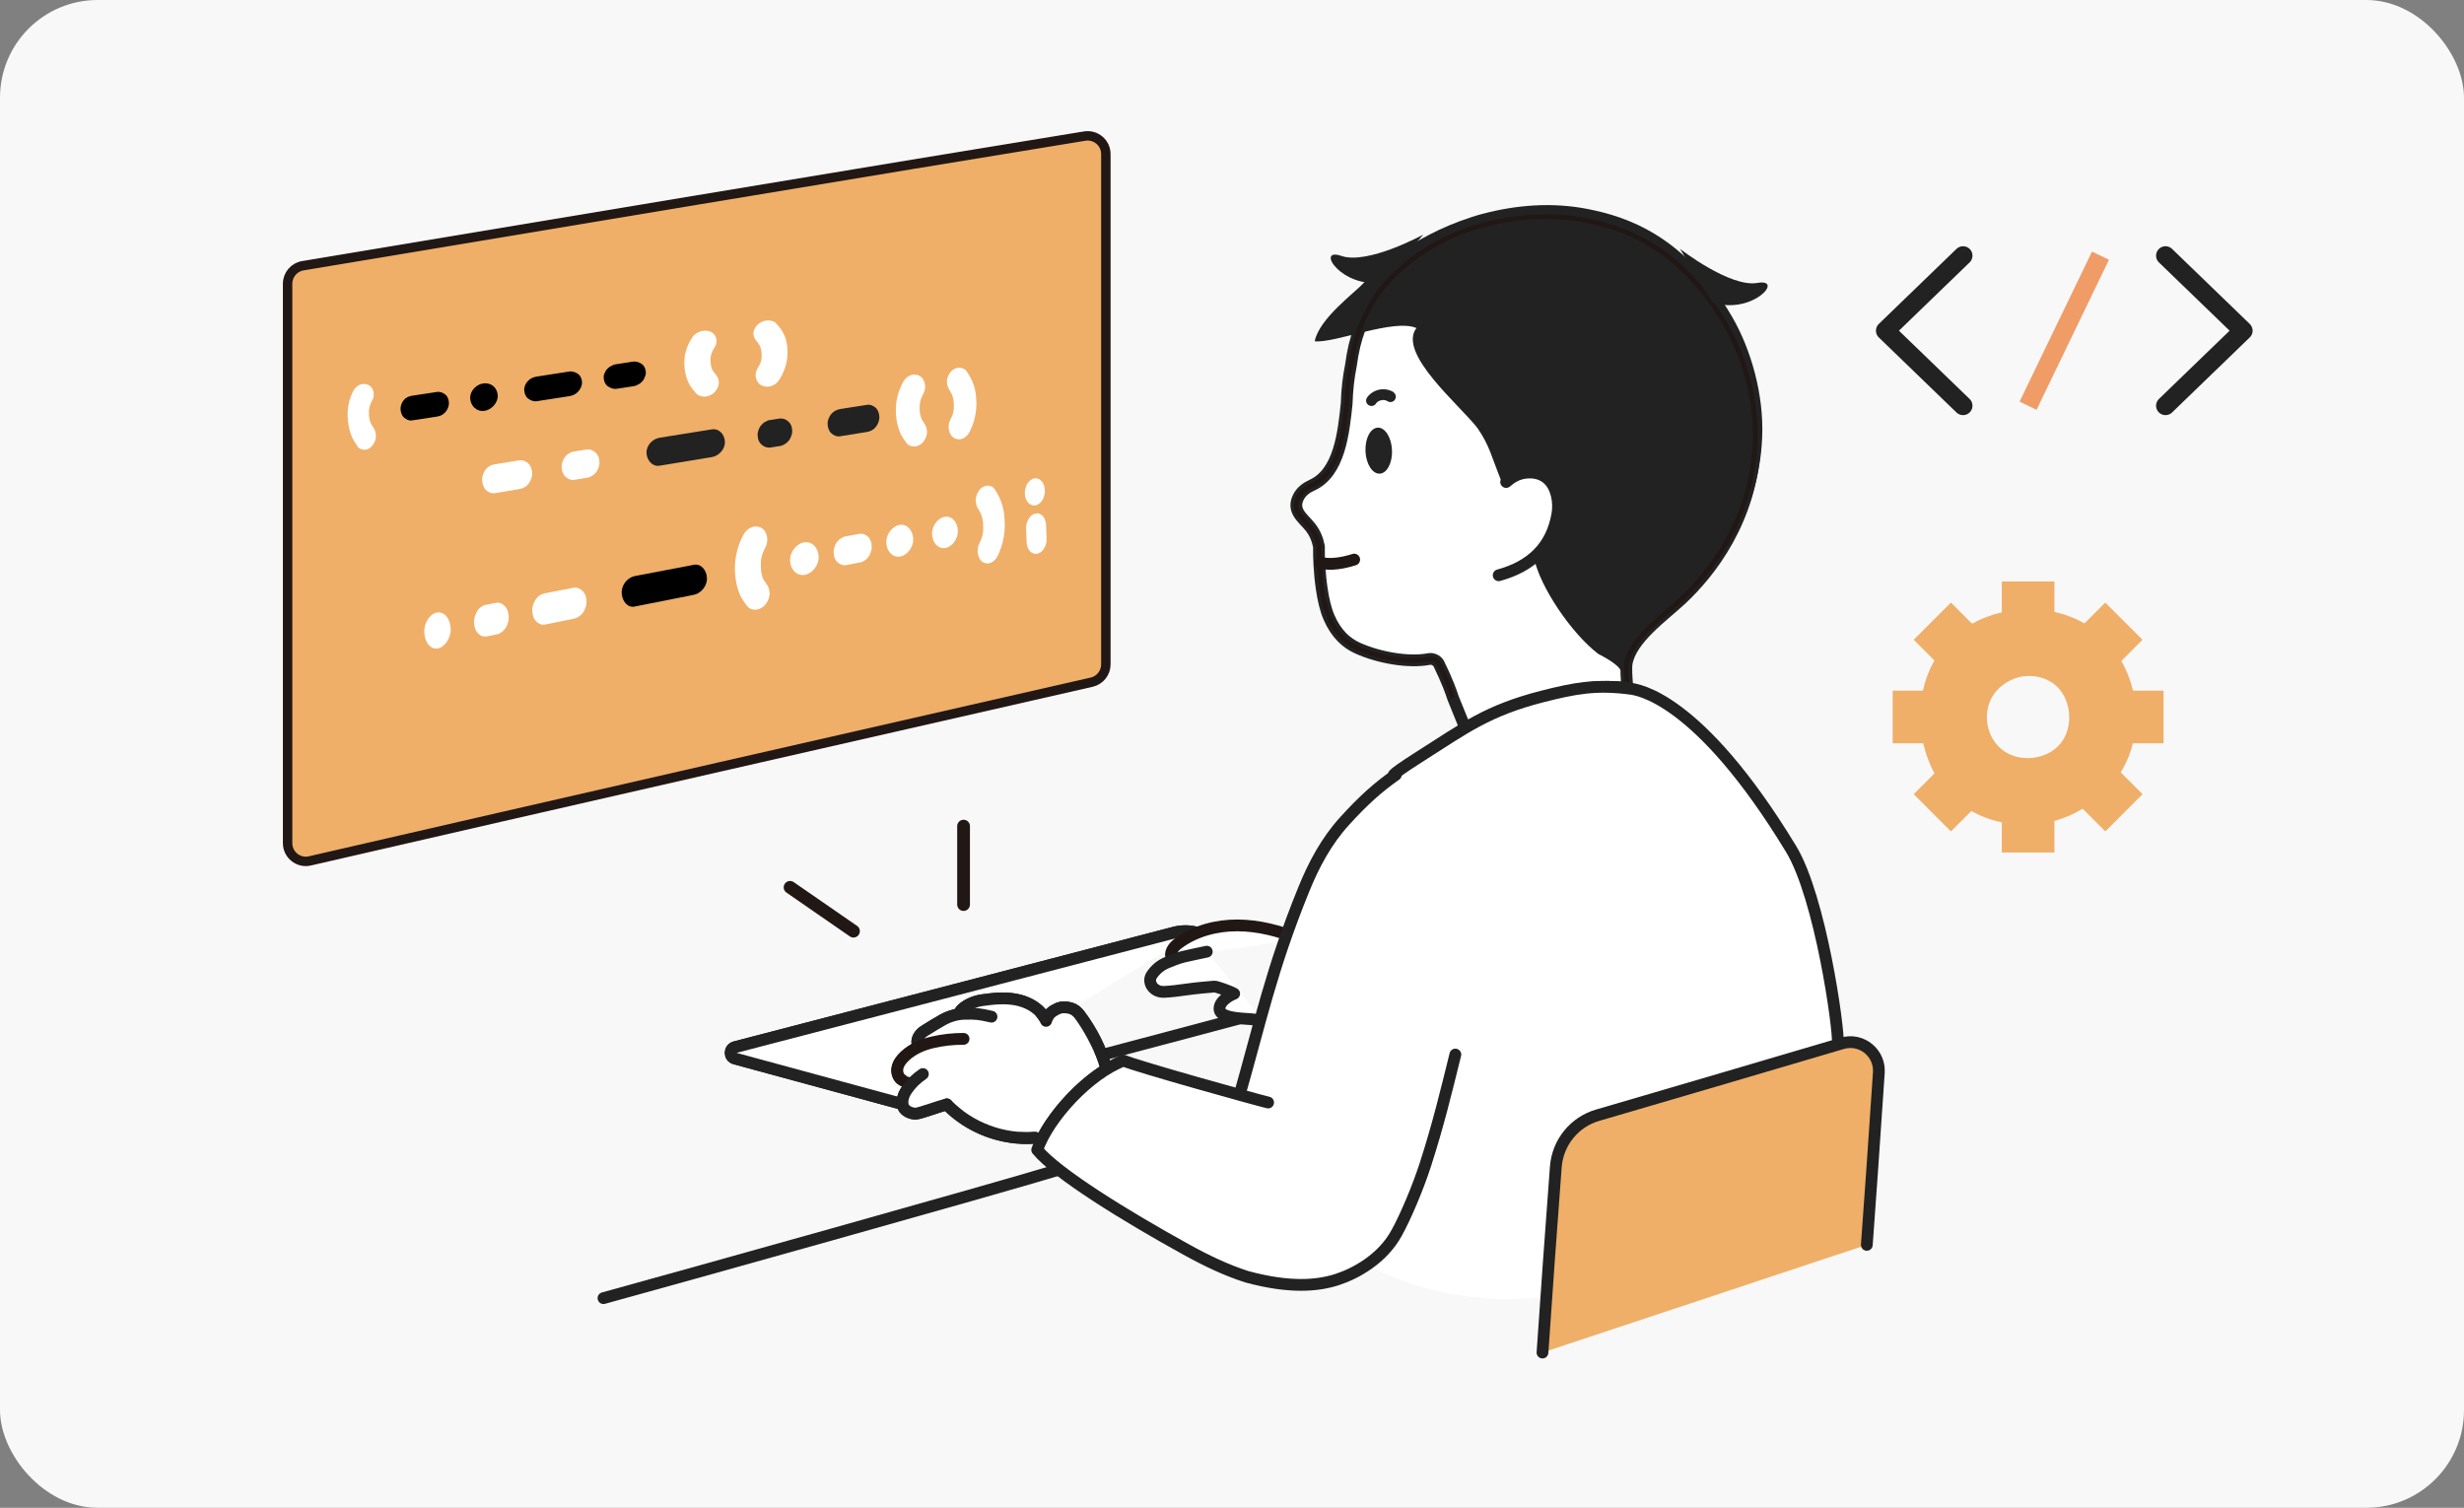 <?xml version="1.0" encoding="UTF-8"?>
<svg id="_レイヤー_2" data-name="レイヤー 2" xmlns="http://www.w3.org/2000/svg" viewBox="0 0 504.45 308.68">
  <rect x="0" y="0" width="504.45" height="308.68" fill="#808080" stroke="none"/>
  <defs>
    <style>
      .cls-1 {
        fill: #222;
      }

      .cls-1, .cls-2, .cls-3, .cls-4, .cls-5, .cls-6 {
        stroke-width: 0px;
      }

      .cls-2 {
        fill: #000;
      }

      .cls-7 {
        stroke-width: .96px;
      }

      .cls-7, .cls-8, .cls-9, .cls-10 {
        stroke: #211715;
      }

      .cls-7, .cls-9, .cls-11, .cls-12, .cls-10 {
        fill: none;
      }

      .cls-7, .cls-11, .cls-10 {
        stroke-miterlimit: 10;
      }

      .cls-3, .cls-13 {
        fill: #efaf68;
      }

      .cls-8, .cls-14, .cls-9, .cls-13, .cls-12 {
        stroke-linecap: round;
        stroke-linejoin: round;
      }

      .cls-8, .cls-14, .cls-13 {
        stroke-width: 2.41px;
      }

      .cls-8, .cls-14, .cls-5 {
        fill: #fff;
      }

      .cls-14, .cls-13, .cls-12 {
        stroke: #222;
      }

      .cls-9 {
        stroke-width: 2.61px;
      }

      .cls-11 {
        stroke: #f09c67;
      }

      .cls-11, .cls-12 {
        stroke-width: 3.86px;
      }

      .cls-4 {
        fill: #232323;
      }

      .cls-6 {
        fill: #f8f8f8;
      }

      .cls-10 {
        stroke-width: 1.93px;
      }
    </style>
  </defs>
  <g id="_レイヤー_1-2" data-name="レイヤー 1">
    <rect class="cls-6" width="504.45" height="308.68" rx="20" ry="20"/>
    <path class="cls-8" d="M244.8,190.88c-1.46-.35-2.97-.33-4.42.05-.13.03-.25.07-.38.1-18.06,4.72-71.39,18.66-89.51,23.35-1.2.31-1.21,2.01-.01,2.33,8.52,2.33,23.75,6.46,36.3,9.87"/>
    <path class="cls-14" d="M225.96,215.88c4.06-1.09,22.03-5.81,27.43-7.28"/>
    <path class="cls-14" d="M244.8,190.88c-1.46-.35-2.97-.33-4.42.05-17.67,4.62-71.64,18.72-89.89,23.45-1.2.31-1.21,2.01-.01,2.33,9.59,2.62,21.09,5.74,34.3,9.32"/>
    <path class="cls-14" d="M320.93,44.58c-6.01-.62-11.91.08-17.38,1.54-13.89,3.71-20.82,12.83-22.04,14.89-2.65,4.47-4.14,7.81-4.94,13.8-.49,2.4-.79,5.01-.87,7.83-.62,5.93-1.46,14.16-7.12,16.7-1.12.5-2.14,1.27-2.71,2.35-1.52,2.86.93,4.38,2.38,6.2.96,1.2,1.49,2.56,1.78,4.01-.04,1.95.08,5.36.57,8.66.32,2.17.8,4.29,1.51,5.89,1.49,3.41,3.59,5.22,5.82,6.23,4.38,1.98,10.49,3.03,14.56,2.25.98-.19,1.94.39,2.25,1.34.05.15,1.59,3.07,2.74,6.62,0,0,1.22,3.03,2.66,6.57,4.7-2.83,9.27-5.01,16.57-6.88,6.11-1.56,10.32-2.38,16.47-1.76-.2-1.9-.31-4.16-.16-5.01.87-5.1,7.56-9.71,11.28-13.21,5.74-5.39,14.3-16.1,15.03-31.82.41-8.69-2.23-17.7-5.92-24.1-9.48-16.46-21.29-20.06-28.63-21.53-1.29-.26-2.57-.45-3.85-.58Z"/>
    <path class="cls-3" d="M63.47,176.24c44.94-10.38,125.08-28.63,160.02-36.58,1.7-.39,2.91-1.9,2.91-3.65,0-34.82,0-69.64,0-104.46,0-2.31-2.06-4.06-4.34-3.69-37.58,6.1-120.31,19.9-160.06,26.54-1.8.3-3.12,1.86-3.12,3.69,0,14.84,0,78.14,0,114.52,0,2.41,2.24,4.18,4.58,3.64Z"/>
    <path class="cls-10" d="M63.47,176.24c44.94-10.38,125.08-28.63,160.02-36.58,1.7-.39,2.91-1.9,2.91-3.65,0-34.82,0-69.64,0-104.46,0-2.31-2.06-4.06-4.34-3.69-37.58,6.1-120.31,19.9-160.06,26.54-1.8.3-3.12,1.86-3.12,3.69,0,14.84,0,78.14,0,114.52,0,2.41,2.24,4.18,4.58,3.64Z"/>
    <g>
      <path class="cls-2" d="M84.36,86.07c1.69-.26,3.41-.52,5.14-.79.64-.1,1.25-.4,1.71-.93.42-.49.73-1.25.7-1.88-.03-.65-.25-1.3-.73-1.69-.47-.38-1.08-.64-1.72-.54-1.74.26-3.45.53-5.14.78-.62.09-1.21.37-1.65.88-.4.47-.7,1.2-.67,1.83.03.65.24,1.32.7,1.74.45.41,1.04.7,1.66.6h0Z"/>
      <path class="cls-2" d="M99.09,84.12c1.48-.15,2.89-1.65,2.81-3.17-.08-1.52-1.28-2.64-2.86-2.47-1.48.16-2.86,1.54-2.78,3.06.08,1.52,1.25,2.75,2.83,2.58h0Z"/>
      <path class="cls-2" d="M109.94,82.13c2.18-.34,4.38-.68,6.59-1.02.7-.11,1.36-.41,1.86-.96.46-.5.8-1.26.77-1.89-.03-.65-.26-1.29-.79-1.68-.51-.38-1.17-.62-1.88-.51-2.21.34-4.41.69-6.6,1.02-.69.11-1.34.4-1.83.92-.45.47-.78,1.22-.74,1.84.03.65.26,1.31.77,1.72.5.4,1.15.67,1.84.56h0Z"/>
      <path class="cls-2" d="M126.28,79.59c1.09-.17,2.18-.34,3.27-.51.37-.03.71-.14,1.03-.33.33-.14.62-.35.86-.63.26-.26.45-.56.55-.89.17-.32.24-.66.23-1-.03-.65-.26-1.29-.79-1.68-.51-.38-1.19-.62-1.9-.51-1.09.17-2.19.34-3.28.51-.37.03-.71.14-1.03.33-.33.14-.62.34-.86.6-.26.25-.44.54-.55.86-.17.32-.24.65-.22.99.03.65.26,1.31.79,1.71.51.39,1.18.66,1.89.55h0Z"/>
      <path class="cls-5" d="M141.69,69.14c-1.2,1.82-1.75,3.88-1.56,5.97.11,1.19.35,2.22.86,3.3.39.83.98,1.51,1.59,2.2.4.46,1.29.64,1.9.58.66-.07,1.45-.45,1.9-.99.47-.56.82-1.26.78-1.96-.03-.74-.32-1.24-.79-1.76-.22-.25.17.19.19.22-.05-.08-.12-.14-.18-.21-.1-.13-.2-.25-.29-.39-.18-.26-.33-.53-.47-.81.09.19.18.39.27.58-.22-.49-.35-1.01-.43-1.55.03.22.06.44.1.67-.11-.78-.13-1.57-.02-2.36-.03.22-.06.45-.1.68.09-.54.24-1.07.46-1.59-.09.21-.18.42-.27.62.2-.45.44-.87.7-1.28.75-1.17.28-2.76-.97-3.2-1.33-.46-2.88.06-3.69,1.28h0Z"/>
      <path class="cls-5" d="M72.41,79.9c-.96,1.71-1.37,3.71-1.21,5.82.09,1.19.29,2.26.71,3.37.32.87.8,1.58,1.29,2.32.33.49,1.06.71,1.56.67.54-.05,1.19-.41,1.56-.96.39-.56.67-1.27.64-1.99-.03-.76-.28-1.28-.67-1.82-.19-.26.14.2.16.23-.04-.08-.1-.15-.15-.22-.08-.13-.17-.26-.24-.4-.15-.27-.28-.54-.39-.83.08.2.15.4.23.6-.18-.51-.3-1.03-.37-1.57.03.22.06.45.08.67-.09-.79-.12-1.58-.03-2.36-.02.22-.05.44-.07.67.07-.54.19-1.05.37-1.56-.07.2-.15.4-.22.61.16-.43.35-.84.57-1.24.62-1.13.21-2.67-.83-3.12-1.1-.48-2.35-.03-2.99,1.11h0Z"/>
      <path class="cls-5" d="M155.04,70c-.54-.59-.13-.14-.02,0,.1.12.19.25.28.37.17.25.32.52.45.8-.09-.19-.18-.38-.27-.57.23.52.38,1.06.46,1.64-.03-.22-.06-.44-.09-.66.1.76.11,1.55,0,2.34.03-.23.06-.46.1-.69-.08.5-.21.98-.41,1.46.09-.22.18-.43.27-.65-.21.48-.47.95-.75,1.41-.75,1.23-.28,2.98.95,3.5,1.32.56,2.83,0,3.63-1.34,1.12-1.88,1.67-3.84,1.58-5.84-.04-1.03-.19-2.07-.57-2.97-.46-1.07-1.06-1.88-1.85-2.7-.39-.41-1.28-.55-1.88-.48-.65.08-1.43.43-1.89.92-.47.51-.81,1.16-.78,1.8.03.69.32,1.16.78,1.65h0Z"/>
      <path class="cls-5" d="M184.89,78.22c-1.11,2.02-1.62,4.3-1.46,6.59.09,1.3.31,2.42.77,3.58.36.9.89,1.63,1.44,2.37.36.49,1.17.7,1.72.64.6-.06,1.31-.44,1.71-1,.42-.58.74-1.31.71-2.05-.03-.78-.28-1.33-.7-1.9-.2-.27.15.21.17.24-.04-.08-.11-.16-.16-.23-.09-.14-.18-.28-.26-.42-.16-.28-.3-.58-.42-.89.08.21.16.42.24.64-.19-.54-.31-1.1-.38-1.69.03.24.06.48.08.73-.09-.85-.11-1.71,0-2.58-.03.25-.06.49-.09.74.08-.59.22-1.16.42-1.73-.08.23-.16.45-.25.68.18-.48.4-.94.64-1.39.68-1.27.27-3.08-.85-3.63-1.19-.59-2.6-.05-3.34,1.3h0Z"/>
      <path class="cls-5" d="M194.52,80.06c-.48-.67-.11-.16-.02,0,.09.14.17.28.24.42.15.28.28.58.39.89-.08-.21-.16-.42-.23-.63.2.57.33,1.18.4,1.8-.03-.24-.05-.48-.08-.72.08.83.09,1.68,0,2.53.03-.25.06-.49.09-.74-.07.53-.19,1.05-.36,1.56.08-.23.16-.46.24-.68-.18.51-.41,1-.66,1.48-.66,1.29-.25,3.14.83,3.72,1.15.61,2.47.07,3.16-1.31.97-1.93,1.44-3.99,1.37-6.15-.04-1.1-.16-2.24-.48-3.24-.39-1.19-.91-2.11-1.58-3.07-.34-.47-1.1-.69-1.63-.64-.57.05-1.25.41-1.65.95-.41.55-.72,1.26-.69,1.98.03.76.28,1.3.68,1.86h0Z"/>
      <path class="cls-5" d="M101.25,100.97c1.7-.28,3.41-.57,5.14-.86.68-.11,1.33-.45,1.82-1.07.45-.56.78-1.44.74-2.17-.03-.75-.26-1.51-.77-1.98-.49-.45-1.15-.76-1.83-.65-1.73.28-3.44.56-5.14.83-.67.11-1.31.43-1.78,1.04-.43.55-.76,1.42-.72,2.15.03.76.25,1.54.75,2.02.48.47,1.12.8,1.79.68h0Z"/>
      <path class="cls-5" d="M117.63,98.23c.82-.14,1.64-.27,2.47-.41.36-.03.7-.15,1.02-.37.33-.16.61-.39.85-.7.26-.29.44-.63.54-1,.16-.37.24-.75.22-1.14-.03-.25-.07-.51-.1-.76-.13-.47-.36-.87-.69-1.19-.18-.13-.36-.26-.54-.39-.42-.21-.88-.31-1.34-.24-.81.11-1.65.27-2.47.4-.36.02-.7.14-1.01.36-.33.15-.61.38-.84.68-.26.29-.43.62-.54.99-.16.36-.24.74-.22,1.14.03.25.07.51.1.77.13.48.36.89.68,1.22.18.13.36.27.53.4.41.22.86.31,1.33.25h0Z"/>
      <path class="cls-1" d="M135.05,95.34c3.56-.59,7.12-1.18,10.68-1.76,1.4-.23,2.74-1.58,2.68-3.15-.06-1.47-1.18-2.77-2.68-2.53-3.56.57-7.13,1.14-10.69,1.71-1.4.22-2.75,1.54-2.68,3.14.07,1.48,1.19,2.84,2.69,2.59h0Z"/>
      <path class="cls-1" d="M157.74,91.62c.6-.1,1.2-.2,1.8-.29.36-.03.7-.14,1.02-.36.33-.15.61-.38.85-.68.26-.28.44-.61.55-.97.17-.35.24-.72.23-1.11-.03-.25-.06-.49-.09-.74-.12-.46-.35-.85-.68-1.16-.18-.13-.36-.25-.53-.38-.41-.21-.87-.3-1.33-.24-.59.08-1.2.19-1.8.29-.37.02-.71.14-1.02.35-.33.15-.61.37-.86.67-.26.28-.44.6-.55.96-.17.35-.24.72-.23,1.11.03.25.06.49.09.74.13.47.35.86.68,1.18.18.13.36.26.54.39.41.21.86.29,1.34.24h0Z"/>
      <path class="cls-1" d="M172.01,89.31c1.85-.3,3.68-.59,5.5-.88.67-.11,1.3-.42,1.78-1.01.44-.53.77-1.36.74-2.04-.03-.71-.24-1.43-.73-1.88-.48-.43-1.11-.73-1.78-.62-1.82.28-3.65.57-5.5.86-.68.11-1.33.42-1.83,1-.45.53-.79,1.35-.76,2.05.03.72.25,1.45.75,1.9.49.44,1.14.74,1.82.63h0Z"/>
      <path class="cls-5" d="M89.57,132.76c1.41-.2,2.78-2.08,2.7-4.06-.08-1.98-1.23-3.51-2.75-3.31-1.41.18-2.74,2.05-2.66,4.04.08,1.99,1.2,3.54,2.71,3.33h0Z"/>
      <path class="cls-5" d="M99.59,130.3c.68-.14,1.36-.28,2.05-.42.35-.03.67-.17.97-.42.31-.17.59-.44.81-.78.25-.33.42-.7.52-1.11.16-.41.23-.83.21-1.27-.03-.28-.06-.56-.1-.85-.12-.53-.35-.97-.66-1.33-.17-.14-.35-.29-.52-.44-.4-.24-.84-.34-1.28-.27-.67.11-1.37.27-2.05.4-.35.03-.67.16-.97.41-.31.17-.58.43-.8.78-.24.33-.41.7-.51,1.11-.15.41-.22.84-.21,1.28.03.28.06.57.09.85.12.54.34.99.65,1.35.17.15.34.29.51.44.39.24.81.33,1.27.27h0Z"/>
      <path class="cls-5" d="M111.58,127.86c1.95-.39,3.91-.79,5.88-1.19.69-.14,1.36-.52,1.86-1.19.45-.61.79-1.56.76-2.35-.03-.81-.26-1.63-.78-2.13-.5-.48-1.17-.81-1.87-.67-1.97.38-3.94.76-5.89,1.14-.69.13-1.34.51-1.83,1.18-.45.61-.78,1.57-.74,2.37.03.83.26,1.66.77,2.16.49.49,1.15.82,1.84.68h0Z"/>
      <path class="cls-2" d="M129.95,124.17c4.03-.8,8.07-1.61,12.11-2.4,1.39-.28,2.74-1.74,2.67-3.44-.06-1.58-1.18-2.99-2.68-2.7-4.04.77-8.09,1.54-12.12,2.31-1.39.27-2.73,1.74-2.65,3.48.07,1.62,1.18,3.06,2.67,2.76h0Z"/>
      <path class="cls-5" d="M164.68,117.7c1.53-.21,2.99-1.94,2.92-3.73-.07-1.79-1.27-3.16-2.91-2.95-1.53.2-3,1.93-2.94,3.73.07,1.81,1.29,3.18,2.93,2.95h0Z"/>
      <path class="cls-5" d="M184.21,113.95c1.44-.19,2.81-1.86,2.75-3.6-.06-1.75-1.19-3.09-2.73-2.9-1.44.18-2.84,1.85-2.78,3.6.06,1.76,1.22,3.11,2.76,2.9h0Z"/>
      <path class="cls-5" d="M193.47,112.2c1.38-.18,2.69-1.81,2.63-3.53-.06-1.72-1.13-3.06-2.61-2.88-1.38.16-2.73,1.8-2.67,3.53.06,1.74,1.17,3.07,2.65,2.88h0Z"/>
      <path class="cls-5" d="M173.23,115.69c.91-.17,1.81-.35,2.71-.52.35-.03.67-.16.98-.38.31-.16.58-.4.81-.72.25-.3.42-.64.52-1.01.16-.37.23-.76.22-1.16-.03-.26-.06-.51-.09-.77-.12-.48-.33-.9-.64-1.21-.45-.45-1.11-.75-1.79-.63-.9.16-1.8.33-2.71.5-.35.03-.68.16-.99.38-.32.16-.59.4-.83.72-.25.3-.43.64-.53,1.02-.16.37-.24.76-.22,1.17.03.26.06.52.09.77.12.49.34.91.66,1.22.46.45,1.13.75,1.81.62h0Z"/>
      <path class="cls-5" d="M152.15,109.56c-1.28,2.43-1.85,5.15-1.66,7.84.11,1.49.36,2.79.89,4.1.41,1.03,1.03,1.85,1.67,2.69.39.51,1.28.7,1.87.62.65-.1,1.42-.54,1.87-1.16.46-.64.81-1.45.77-2.25-.03-.85-.31-1.43-.77-2.03-.22-.29.13.19.17.23-.07-.07-.13-.18-.19-.27-.1-.14-.19-.29-.28-.43-.12-.2-.5-.7-.48-.97,0,.08.25.74.11.25-.03-.09-.05-.17-.08-.26-.05-.18-.1-.37-.14-.56-.02-.11-.17-.58-.12-.69-.02.04.07.74.04.28,0-.15-.02-.3-.03-.45-.03-.52-.04-1.05,0-1.59,0-.12.02-.23.03-.35.04-.48-.05.3-.04.3-.05-.05.11-.65.13-.74.05-.21.1-.42.16-.63.04-.12.06-.27.12-.39-.04.07-.26.68-.1.29.2-.47.4-.93.64-1.39.74-1.42.28-3.4-.95-3.98-1.31-.62-2.84.01-3.63,1.53h0Z"/>
      <path class="cls-5" d="M200.43,104.43c-.04-.07-.3-.48-.13-.19.06.1.12.19.17.29.09.15.17.31.25.47.09.18.17.36.24.55,0,.02.09.26.1.25-.03,0-.19-.64-.1-.26.1.4.2.79.27,1.21.02.13.05.26.05.39,0-.1-.05-.65-.03-.25.01.27.03.53.04.8,0,.47,0,.94-.04,1.41-.03.42,0-.28.03-.32-.03.04-.03.23-.04.28-.03.2-.07.41-.12.61-.04.18-.09.35-.14.52-.09.33.25-.69.08-.26-.03.08-.06.17-.09.25-.15.4-.33.78-.51,1.16-.64,1.33-.24,3.22.8,3.78,1.11.6,2.38,0,3.04-1.41,1-2.13,1.48-4.37,1.4-6.73-.04-1.21-.17-2.45-.5-3.56-.39-1.29-.93-2.3-1.61-3.34-.32-.49-1.06-.71-1.57-.66-.55.06-1.21.44-1.59,1-.4.58-.69,1.32-.67,2.07.03.8.27,1.35.66,1.92h0Z"/>
      <path class="cls-5" d="M211.88,97.92h0c-.28.01-.55.12-.79.32-.26.14-.48.35-.67.64-.2.27-.35.59-.43.94-.13.35-.19.71-.18,1.09.02.24.05.49.07.73.1.46.28.85.54,1.17.14.13.28.26.42.39.32.22.67.31,1.04.27h0c.28-.02.55-.12.79-.32.25-.14.47-.35.65-.64.2-.27.34-.58.42-.94.13-.34.18-.7.17-1.08-.02-.24-.05-.49-.07-.73-.1-.46-.27-.85-.52-1.17-.14-.13-.27-.26-.41-.39-.32-.22-.66-.31-1.03-.28h0Z"/>
      <path class="cls-5" d="M210.07,108.11c.03.91.07,1.81.1,2.72-.01.39.05.74.18,1.06.08.34.23.62.43.85.19.25.41.41.67.5.25.14.51.19.79.14.18-.06.36-.11.54-.17.35-.17.64-.45.9-.82.11-.2.21-.4.32-.6.18-.45.28-.94.27-1.43-.02-.88-.07-1.8-.1-2.7.01-.38-.05-.73-.17-1.05-.08-.34-.22-.62-.42-.85-.18-.25-.4-.42-.65-.5-.24-.15-.5-.2-.79-.15-.18.05-.36.11-.55.16-.35.17-.65.44-.91.82-.11.2-.22.4-.33.6-.19.46-.28.94-.29,1.44h0Z"/>
    </g>
    <path class="cls-8" d="M265.95,192.2c-4.01-1.61-8.26-2.73-12.58-2.75s-8.72,1.13-12.19,3.71c-.96.71-1.91,2.01-1.21,2.97"/>
    <path class="cls-14" d="M247.06,194.83c-1.81.39-4.1.86-4.89,1.06-1.18.31-2.41.83-3.22,1.16-1.35.55-2.4,1.43-3.21,2.66-.41.64-.34,1.45.06,2.11.48.81,1.48,1.28,2.47,1.24,1.46-.06,2.86-.24,4.79-.51,1.85-.26,3.71-.42,5.58-.58.32-.03,3.19.95,4.03,1.46,0,0-2.65,1.01-2.98,2.77-.34,1.77,2.37,2.21,5.44,2.38,3.07.17,3.68.62,3.68.62"/>
    <path class="cls-8" d="M226.51,218.9c-1.18-4.37-2.96-7.81-5.51-11.17-.47-.62-1.08-1.12-1.84-1.33-.91-.25-1.91-.26-2.67.11-1.17.57-1.88,1.05-2.33,2.48-1.09-2.44-3.61-3.87-6.18-4.35-2.3-.43-4.67-.19-6.98.14-2.08.29-4.37,1.59-4.76,2.89-.57.09-1.1.23-1.57.39-.72.24-1.3.52-1.65.72-1.29.74-2.57,1.51-3.83,2.31-.75.47-1.58,1.49-1.38,2.53,0,0,.05.28.15.79-1.02.48-1.97,1.1-2.79,1.88-.69.66-1.29,1.46-1.46,2.39-.17.93.19,2.01,1.03,2.46,0,0,.72.38,1.73.92-.29.33-.55.67-.81,1.05-1.04,1.49-1.13,3.02-.56,3.82.51.7,1.57,1.11,2.42,1.07.85-.04,4.83-1.53,6.29-1.88,4.63,4.79,11.46,7.37,18.1,6.82,0,0,.51.18,1.27.46,2.55-5.22,7.95-11.17,13.31-14.46Z"/>
    <path class="cls-14" d="M225.96,216.92c-1.12-2.94-3.06-6.68-4.96-9.19-.47-.62-1.08-1.12-1.84-1.33-.91-.25-1.91-.26-2.67.11s-1.32.7-1.75,1.28"/>
    <path class="cls-14" d="M213.77,208.23c-1.23-1.99-3.49-3.17-5.78-3.6-2.3-.43-4.67-.19-6.98.14-1.56.22-3.23,1-4.14,1.93"/>
    <path class="cls-14" d="M202.99,208.14c-2.47-.57-3.22-.66-5.63-.59-1.91.05-3.6.81-4.32,1.22-1.29.74-2.57,1.51-3.83,2.31-.75.47-1.58,1.49-1.38,2.53"/>
    <path class="cls-8" d="M197.27,212.68c-2.18,0-4.18.22-6.3.7-2.13.48-4.19,1.39-5.77,2.9-.69.66-1.29,1.46-1.46,2.39-.17.93.19,2.01,1.03,2.46"/>
    <path class="cls-14" d="M188.94,219.88c-1.4.95-2.38,1.93-3.27,3.2-1.04,1.49-1.13,3.02-.56,3.82.51.7,1.57,1.11,2.42,1.07s4.88-1.55,6.32-1.89"/>
    <path class="cls-14" d="M193.87,226.12c4.63,4.77,11.44,7.33,18.06,6.79"/>
    <path class="cls-1" d="M301.32,44.43c-12.9,4.12-20.6,11.77-22.16,13.51-1.76,1.97-9.11,7.27-10,11.93,4.17.43,16.23-4.73,20.82-2.71-3.95,5.2,9.01,15.9,12.5,20.48,2.48,3.55,2.88,5.91,4.97,11.05,1.45-1.41,2.83-2.5,4.92-2.77,1.86-.23,3.59.21,4.81,1.35,1.82,1.7,2.37,4.86,1.94,7.36-.69,4-2.43,7.06-5.11,9.3.07.35.11.55.11.55,1.23,5.63,7.41,15,13.08,19.39,0,0,3.85,1.87,4.57,3.32,1.34-.1.43.51,1.87.65-.02-.77,0-1.42.06-1.8.9-5.25,7.77-9.98,11.6-13.58,5.9-5.54,14.71-16.55,15.46-32.72.42-8.94-2.3-18.2-6.09-24.78-9.75-16.93-21.9-20.62-29.44-22.14-7.54-1.51-15.01-.83-21.83.99-.71.19-1.41.39-2.08.61Z"/>
    <path class="cls-14" d="M308.35,98.68c1.12-.97,2.3-1.68,3.92-1.89,1.81-.23,3.49.2,4.68,1.32,1.77,1.65,2.31,4.73,1.89,7.15-1.15,6.7-5.33,10.68-12.02,12.51"/>
    <path class="cls-7" d="M297.48,142.89c-1.15-3.55-2.69-6.47-2.74-6.62-.31-.95-1.27-1.53-2.25-1.34-4.07.78-10.18-.26-14.56-2.25-2.23-1.01-4.33-2.82-5.82-6.23-.7-1.6-1.19-3.72-1.51-5.89-.49-3.29-.61-6.71-.57-8.66-.29-1.45-.82-2.81-1.78-4.01-1.45-1.82-3.9-3.34-2.38-6.2.58-1.08,1.59-1.84,2.71-2.35,5.66-2.54,6.5-10.77,7.12-16.7.1-3.53.54-6.72,1.27-9.59"/>
    <path class="cls-7" d="M276.53,75.08c.79-6.17,2.28-9.54,4.98-14.08,1.22-2.05,8.15-11.18,22.04-14.89,6.63-1.77,13.89-2.43,21.23-.96,7.34,1.47,19.15,5.07,28.63,21.53,3.68,6.4,6.32,15.41,5.92,24.1-.73,15.73-9.3,26.43-15.03,31.82-3.72,3.5-10.41,8.1-11.28,13.21-.19,1.12.05,4.72.38,6.69"/>
    <path class="cls-8" d="M277.24,114.56c-2.36.75-4.76,1.14-6.98.67"/>
    <path class="cls-14" d="M123.55,265.76c13.58-3.73,79.69-22.18,93.22-26.3"/>
    <path class="cls-5" d="M254.64,224.38c4.26-14.9,6.58-26.03,13.2-42.28,2.06-5.09,4.67-9.96,8.37-14.01,3.73-4.12,6.76-6.86,10.49-9.47,0,0-2.8,1.16,5.32-4,8.72-5.54,13.48-9.18,24.69-12.04,6.6-1.68,10.98-2.51,17.97-1.59,1.28.17,13.91,1.5,32.93,32.81,6.04,9.94,9.84,36.91,9.57,39.7v.26s0,25.69,0,25.69c0,0-39.2,29.16-73.59,26.3-34.39-2.86-48.46-30.11-48.46-30.11l-.49-11.27"/>
    <path class="cls-14" d="M253.71,224.38c4.26-14.9,6.58-26.03,13.2-42.28,2.06-5.09,4.67-9.96,8.37-14.01,3.73-4.12,6.76-6.86,10.49-9.47,0,0-2.8,1.16,5.32-4,8.72-5.54,13.48-9.18,24.69-12.04,6.6-1.68,10.98-2.51,17.97-1.59,1.28.17,13.91,1.5,32.93,32.81,6.04,9.94,9.83,36.98,9.57,39.77"/>
    <path class="cls-5" d="M315.79,276.9c.87-12.58,1.71-24.65,2.73-38.03.38-4.96,3.79-9.18,8.57-10.56,14.88-4.32,36.68-10.78,50.08-14.72,3.9-1.15,7.75,1.94,7.48,6-1.23,18.63-1.51,21.88-2.46,35.26l-66.4,22.06Z"/>
    <path class="cls-13" d="M315.79,276.9c.87-12.58,1.71-24.65,2.73-38.03.38-4.96,3.79-9.18,8.57-10.56,14.88-4.32,36.68-10.78,50.08-14.72,3.9-1.15,7.75,1.94,7.48,6-1.23,18.63-1.51,21.88-2.46,35.26"/>
    <path class="cls-3" d="M442.94,152.17v-10.77h-6.25c-.5-2.12-1.3-4.18-2.39-6.09,1.52-1.52,3.26-3.26,4.33-4.33-2.98-2.98-7.62-7.62-7.62-7.62-1.04,1.04-2.78,2.78-4.27,4.27-1.9-1.1-3.98-1.88-6.14-2.35v-6.24h-10.77v6.32c-2.14.49-4.2,1.27-6.1,2.32-1.49-1.49-3.27-3.27-4.32-4.32,0,0-4.64,4.64-7.62,7.62,1.05,1.05,2.75,2.75,4.24,4.24-1.09,1.91-1.88,4-2.35,6.18h-6.2v10.77h6.26c.49,2.16,1.26,4.25,2.31,6.16-1.5,1.5-3.23,3.23-4.26,4.26,0,0,4.64,4.64,7.62,7.62,1.04-1.04,2.69-2.69,4.18-4.18,1.94,1.1,4.05,1.87,6.24,2.32v6.18h10.77v-6.45c2-.56,3.96-1.42,5.78-2.51,1.47,1.47,3.49,3.48,4.64,4.64,2.98-2.98,7.62-7.62,7.62-7.62-1.08-1.09-3.05-3.05-4.47-4.47,1.14-1.85,1.97-3.86,2.49-5.95h6.3ZM421.83,152.23c-2.88,3.5-8.82,4.01-12.22,1.02-3.41-2.99-3.83-8.52-.82-11.87,1.48-1.65,3.78-2.86,5.98-2.98,2.33-.13,4.64.52,6.34,2.15,3.04,2.92,3.39,8.43.72,11.68Z"/>
    <g id="group">
      <path class="cls-12" d="M401.89,52.34c-5.3,5.12-10.6,10.24-15.9,15.36,5.3,5.12,10.6,10.24,15.9,15.36"/>
      <path class="cls-12" d="M443.34,52.34c5.3,5.12,10.6,10.24,15.9,15.36-5.3,5.12-10.6,10.24-15.9,15.36"/>
      <path class="cls-11" d="M430.03,52.34c-4.94,10.24-9.89,20.48-14.83,30.72"/>
    </g>
    <path id="_パス_5891" data-name="パス 5891" class="cls-4" d="M279.55,92.37c.11,2.6,1.41,4.66,2.91,4.6,1.5-.06,2.63-2.22,2.52-4.82s-1.41-4.66-2.91-4.6-2.62,2.22-2.52,4.82"/>
    <path id="_パス_5897" data-name="パス 5897" class="cls-4" d="M285.28,80.26c-1.81-1.07-4.14-.6-5.39,1.1-.36.49-.25,1.18.24,1.54s1.18.25,1.54-.24c.01-.02.02-.03.03-.05.06-.09.13-.18.2-.26l-.2.22c.16-.17.34-.32.53-.45l-.25.16c.22-.14.47-.26.72-.34l-.27.09c.27-.09.55-.14.83-.15h-.28c.25,0,.5.03.75.08l-.28-.06c.21.05.42.12.62.22l-.26-.13c.07.04.14.07.2.11.49.36,1.18.25,1.54-.24.36-.49.25-1.18-.24-1.54-.02-.01-.03-.02-.05-.04"/>
    <path class="cls-14" d="M259.62,225.71c-2.7-.64-26.85-7.38-29.59-8.57-7.02,2.62-15.33,11.54-17.69,18.26,4.03,4.89,18.13,13.58,30.5,20.4,4.23,2.34,8.27,4.26,12.45,5.59,8.75,2.37,14.41,1.85,18.35.6,3.86-1.23,9.39-4.24,12.31-9.61,1.82-3.29,4.35-9.25,5.89-14.04,2.6-8.07,4.18-14.66,6.11-22.45"/>
    <path class="cls-1" d="M291.38,48.03s-11.37,6.23-16.77,4.36c-5.41-1.87-.02,6.74,8.5,5.41"/>
    <path class="cls-1" d="M343.94,50.94s10.23,7.97,15.86,6.98c5.64-.99-1.05,6.66-9.25,3.99"/>
    <line class="cls-9" x1="197.27" y1="169.13" x2="197.27" y2="185.18"/>
    <line class="cls-9" x1="161.75" y1="181.66" x2="174.73" y2="190.63"/>
  </g>
</svg>